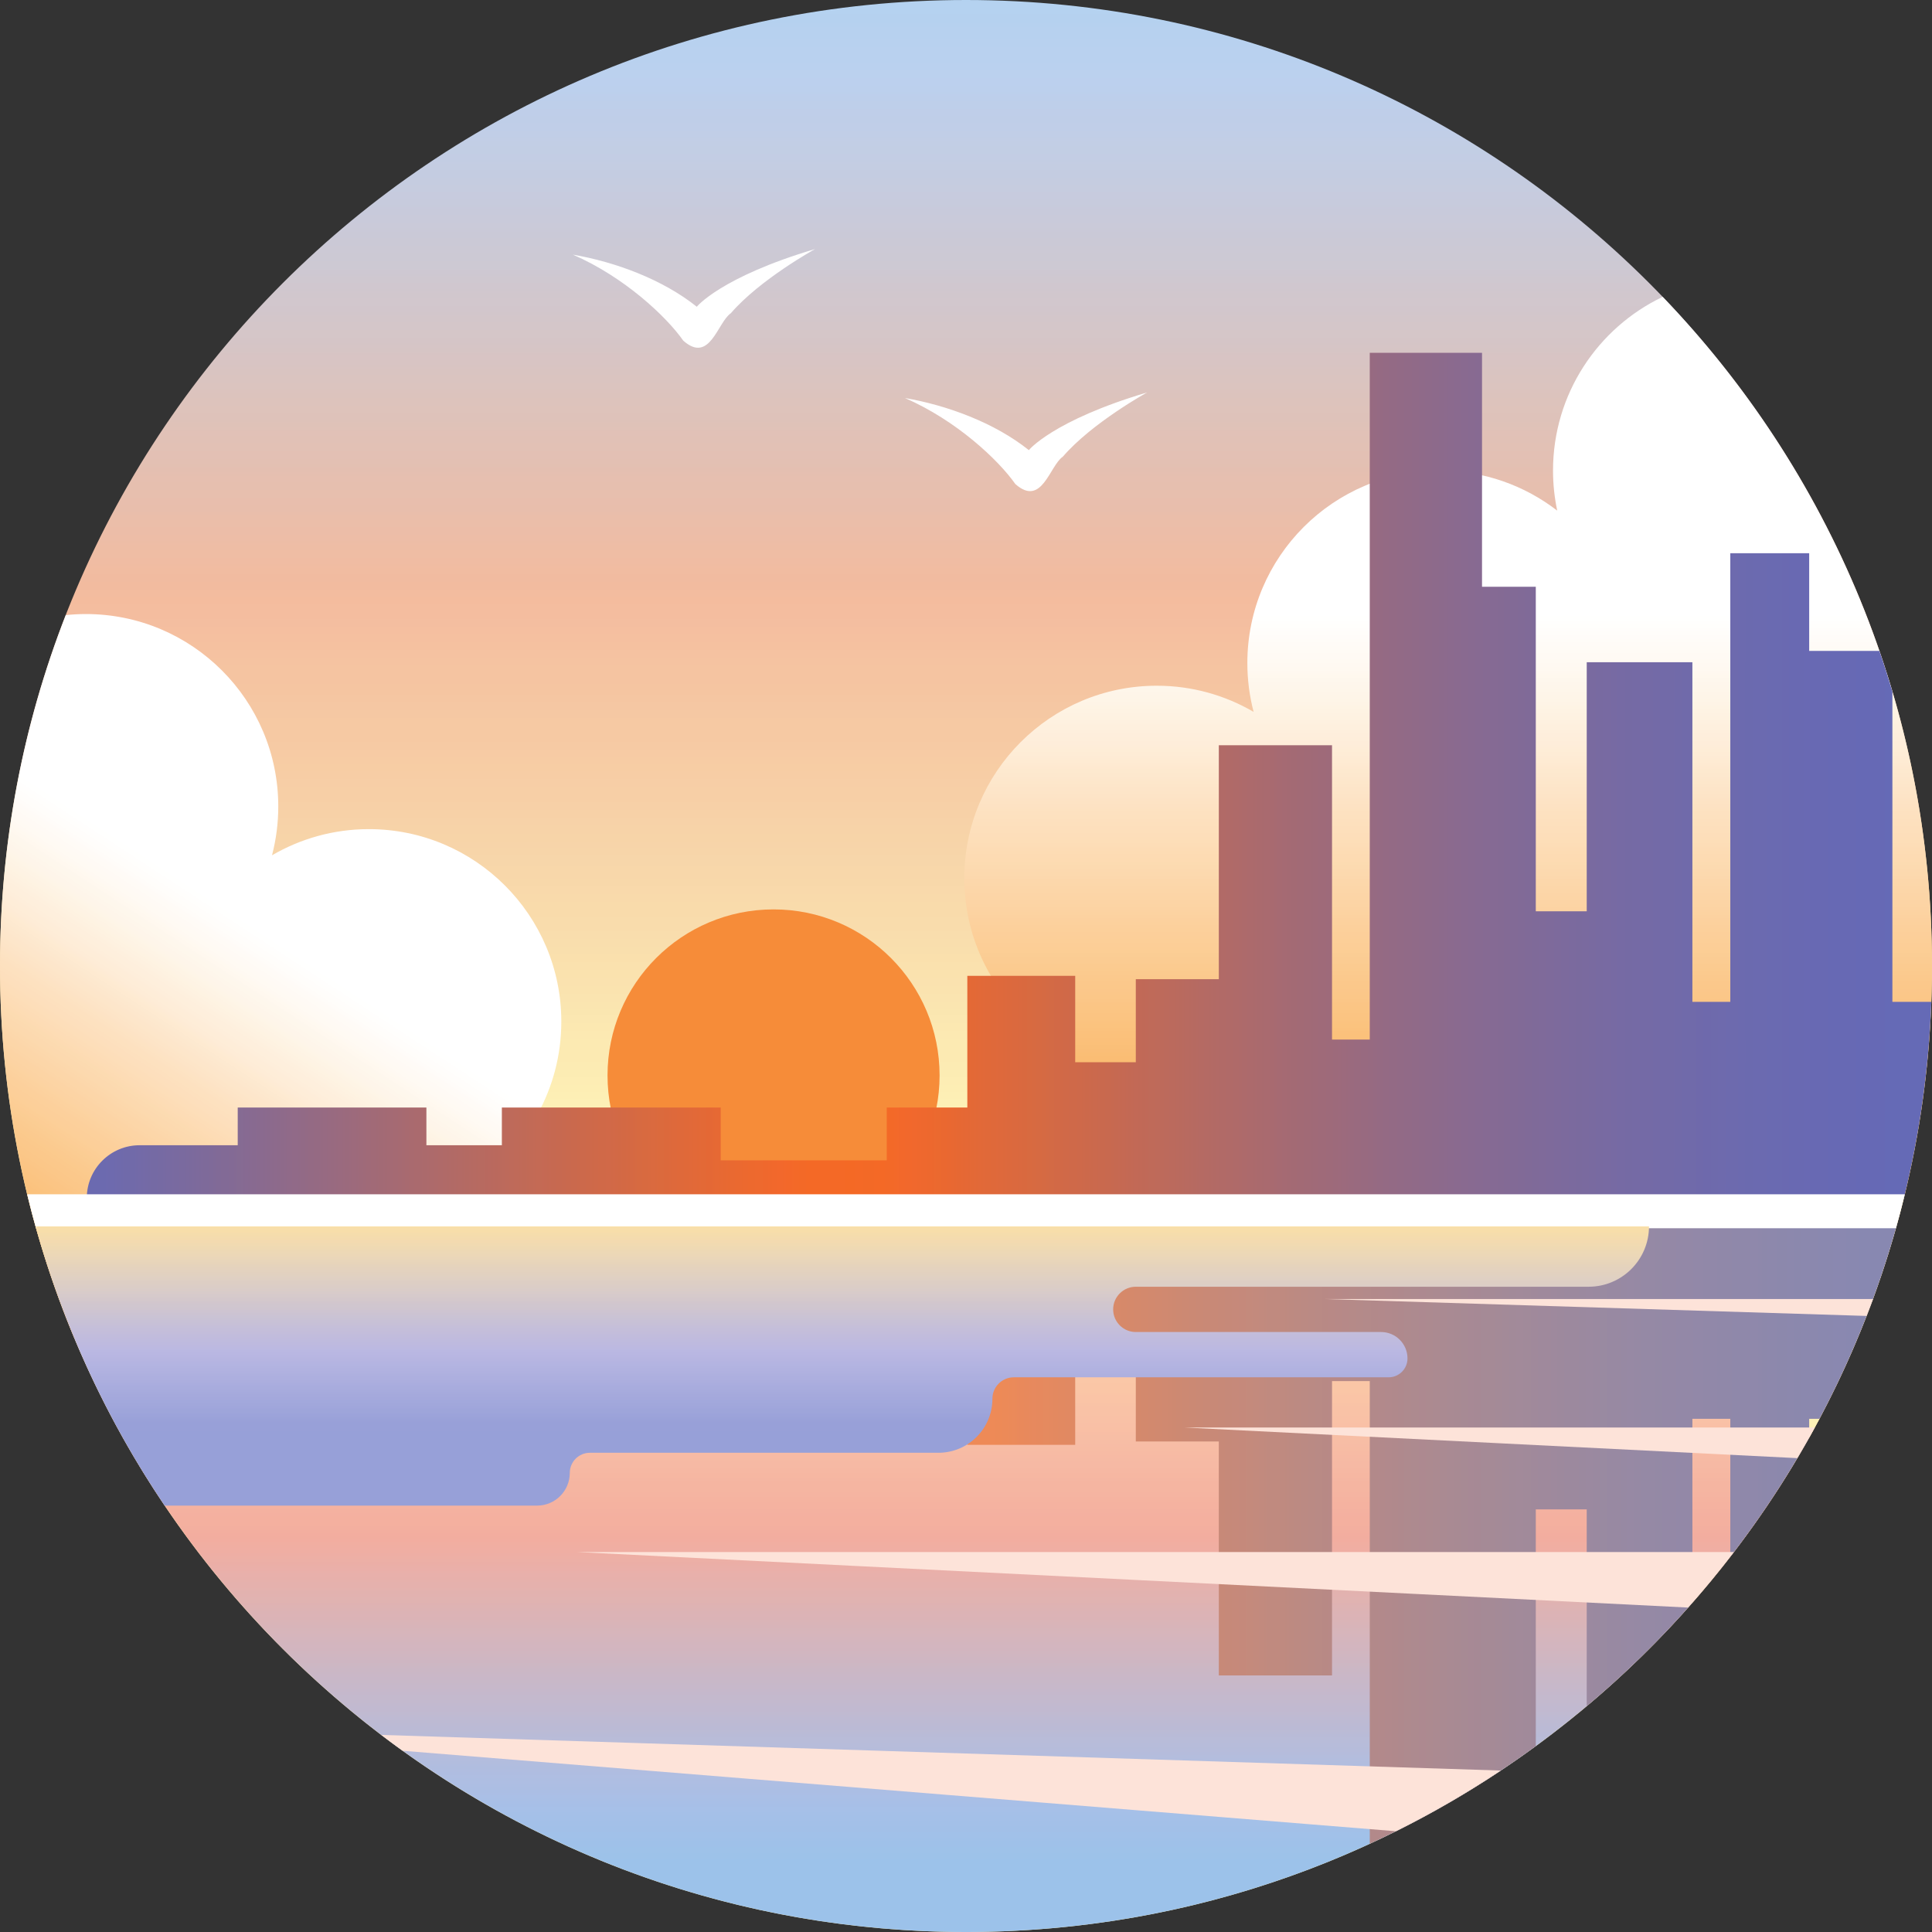 <?xml version="1.0" encoding="UTF-8"?><svg xmlns="http://www.w3.org/2000/svg" xmlns:xlink="http://www.w3.org/1999/xlink" height="512.0" preserveAspectRatio="xMidYMid meet" version="1.0" viewBox="0.0 0.0 512.0 512.0" width="512.0" zoomAndPan="magnify"><rect x="0.0" y="0.0" width="512.0" height="512.0" fill="#333333" stroke="none"/><defs><clipPath id="a"><path d="M 512 256 C 512 397.387 397.387 512 256 512 C 114.613 512 0 397.387 0 256 C 0 114.613 114.613 0 256 0 C 397.387 0 512 114.613 512 256 Z M 512 256"/></clipPath><clipPath id="b"><path d="M 512 256 C 512 397.387 397.387 512 256 512 C 114.613 512 0 397.387 0 256 C 0 114.613 114.613 0 256 0 C 397.387 0 512 114.613 512 256"/></clipPath><clipPath id="d"><path d="M 7 316 L 505 316 L 505 512 L 7 512 Z M 7 316"/></clipPath><clipPath id="e"><path d="M 256 512 C 376.434 512 477.426 428.832 504.715 316.801 L 7.285 316.801 C 34.578 428.832 135.566 512 256 512 Z M 256 512"/></clipPath><clipPath id="f"><path d="M 256 512 C 376.434 512 477.426 428.832 504.715 316.801 L 7.285 316.801 C 34.578 428.832 135.566 512 256 512"/></clipPath><clipPath id="h"><path d="M 479 376 L 483 376 L 483 381 L 479 381 Z M 479 376"/></clipPath><clipPath id="i"><path d="M 479.453 380.977 C 480.375 379.328 481.281 377.672 482.172 376 L 479.453 376 Z M 479.453 380.977"/></clipPath><clipPath id="j"><path d="M 479.453 380.977 C 480.375 379.328 481.281 377.672 482.172 376 L 479.453 376 L 479.453 380.977"/></clipPath><clipPath id="k"><path d="M 23 324 L 503 324 L 503 489 L 23 489 Z M 23 324"/></clipPath><clipPath id="l"><path d="M 23 324 C 23 331.73 29.27 338 37 338 L 63 338 L 63 348 L 113 348 L 113 338 L 133 338 L 133 348 L 191 348 L 191 334 L 235 334 L 235 348 L 256.352 348 L 256.352 382.895 L 284.941 382.895 L 284.941 360 L 301 360 L 301 382 L 323 382 L 323 444 L 353 444 L 353 366 L 363 366 L 363 488.617 C 378.574 481.441 393.301 472.746 407 462.723 L 407 400 L 420.5 400 L 420.5 452.137 C 430.516 443.73 439.879 434.57 448.5 424.742 L 448.5 376 L 458.547 376 L 458.547 412.555 C 466.262 402.586 473.254 392.035 479.453 380.977 L 479.453 376 L 482.172 376 C 490.867 359.641 497.844 342.23 502.852 324 C 371.613 324 112.312 324 23 324 Z M 23 324"/></clipPath><clipPath id="m"><path d="M 23 324 C 23 331.73 29.27 338 37 338 L 63 338 L 63 348 L 113 348 L 113 338 L 133 338 L 133 348 L 191 348 L 191 334 L 235 334 L 235 348 L 256.352 348 L 256.352 382.895 L 284.941 382.895 L 284.941 360 L 301 360 L 301 382 L 323 382 L 323 444 L 353 444 L 353 366 L 363 366 L 363 488.617 C 378.574 481.441 393.301 472.746 407 462.723 L 407 400 L 420.5 400 L 420.5 452.137 C 430.516 443.73 439.879 434.57 448.5 424.742 L 448.5 376 L 458.547 376 L 458.547 412.555 C 466.262 402.586 473.254 392.035 479.453 380.977 L 479.453 376 L 482.172 376 C 490.867 359.641 497.844 342.23 502.852 324 C 371.613 324 112.312 324 23 324"/></clipPath><clipPath id="o"><path d="M 255 78 L 512 78 L 512 317 L 255 317 Z M 255 78"/></clipPath><clipPath id="p"><path d="M 440.621 78.672 C 423.441 86.875 411.566 104.41 411.566 124.719 C 411.566 128.355 411.957 131.898 412.68 135.32 C 404.066 128.68 393.281 124.719 381.566 124.719 C 353.395 124.719 330.559 147.555 330.559 175.723 C 330.559 180.191 331.141 184.523 332.219 188.656 C 324.68 184.258 315.918 181.723 306.559 181.723 C 278.387 181.723 255.551 204.559 255.551 232.73 C 255.551 250.641 264.793 266.387 278.762 275.484 L 278.762 304.738 L 359.77 304.738 L 359.77 316.738 L 504.73 316.738 C 509.469 297.266 512 276.93 512 256 C 512 187.16 484.824 124.676 440.621 78.672 Z M 440.621 78.672"/></clipPath><clipPath id="q"><path d="M 440.621 78.672 C 423.441 86.875 411.566 104.41 411.566 124.719 C 411.566 128.355 411.957 131.898 412.68 135.32 C 404.066 128.68 393.281 124.719 381.566 124.719 C 353.395 124.719 330.559 147.555 330.559 175.723 C 330.559 180.191 331.141 184.523 332.219 188.656 C 324.68 184.258 315.918 181.723 306.559 181.723 C 278.387 181.723 255.551 204.559 255.551 232.73 C 255.551 250.641 264.793 266.387 278.762 275.484 L 278.762 304.738 L 359.77 304.738 L 359.77 316.738 L 504.73 316.738 C 509.469 297.266 512 276.93 512 256 C 512 187.16 484.824 124.676 440.621 78.672"/></clipPath><clipPath id="s"><path d="M 0 162 L 149 162 L 149 355 L 0 355 Z M 0 162"/></clipPath><clipPath id="t"><path d="M 44.535 342.746 L 125.543 342.746 L 125.543 313.492 C 139.512 304.395 148.754 288.648 148.754 270.734 C 148.754 242.566 125.918 219.73 97.746 219.73 C 88.387 219.73 79.625 222.266 72.086 226.664 C 73.164 222.531 73.746 218.199 73.746 213.73 C 73.746 185.562 50.91 162.727 22.742 162.727 C 20.945 162.727 19.172 162.828 17.422 163.012 C 6.18 191.836 0 223.195 0 256 C 0 291.004 7.035 324.359 19.75 354.746 L 44.535 354.746 Z M 44.535 342.746"/></clipPath><clipPath id="u"><path d="M 44.535 342.746 L 125.543 342.746 L 125.543 313.492 C 139.512 304.395 148.754 288.648 148.754 270.734 C 148.754 242.566 125.918 219.73 97.746 219.73 C 88.387 219.73 79.625 222.266 72.086 226.664 C 73.164 222.531 73.746 218.199 73.746 213.73 C 73.746 185.562 50.91 162.727 22.742 162.727 C 20.945 162.727 19.172 162.828 17.422 163.012 C 6.18 191.836 0 223.195 0 256 C 0 291.004 7.035 324.359 19.75 354.746 L 44.535 354.746 L 44.535 342.746"/></clipPath><clipPath id="w"><path d="M 23 93 L 512 93 L 512 318 L 23 318 Z M 23 93"/></clipPath><clipPath id="x"><path d="M 501.504 265.5 L 501.504 183.277 C 500.43 179.652 499.285 176.059 498.059 172.5 L 479.453 172.5 L 479.453 146.609 L 458.547 146.609 L 458.547 265.5 L 448.5 265.5 L 448.5 175.5 L 420.5 175.5 L 420.5 241.5 L 407 241.5 L 407 155.5 L 392.75 155.5 L 392.75 93.5 L 363 93.5 L 363 275.5 L 353 275.5 L 353 197.5 L 323 197.5 L 323 259.5 L 301 259.5 L 301 281.5 L 284.941 281.5 L 284.941 258.605 L 256.352 258.605 L 256.352 293.5 L 235 293.5 L 235 307.5 L 191 307.5 L 191 293.5 L 133 293.5 L 133 303.5 L 113 303.5 L 113 293.5 L 63 293.5 L 63 303.5 L 37 303.5 C 29.27 303.5 23 309.77 23 317.5 C 112.699 317.5 373.852 317.5 504.547 317.5 C 508.676 300.754 511.156 283.359 511.809 265.5 Z M 501.504 265.5"/></clipPath><clipPath id="y"><path d="M 501.504 265.5 L 501.504 183.277 C 500.43 179.652 499.285 176.059 498.059 172.5 L 479.453 172.5 L 479.453 146.609 L 458.547 146.609 L 458.547 265.5 L 448.5 265.5 L 448.5 175.5 L 420.5 175.5 L 420.5 241.5 L 407 241.5 L 407 155.5 L 392.75 155.5 L 392.75 93.5 L 363 93.5 L 363 275.5 L 353 275.5 L 353 197.5 L 323 197.5 L 323 259.5 L 301 259.5 L 301 281.5 L 284.941 281.5 L 284.941 258.605 L 256.352 258.605 L 256.352 293.5 L 235 293.5 L 235 307.5 L 191 307.5 L 191 293.5 L 133 293.5 L 133 303.5 L 113 303.5 L 113 293.5 L 63 293.5 L 63 303.5 L 37 303.5 C 29.27 303.5 23 309.77 23 317.5 C 112.699 317.5 373.852 317.5 504.547 317.5 C 508.676 300.754 511.156 283.359 511.809 265.5 L 501.504 265.5"/></clipPath><clipPath id="A"><path d="M 9 325 L 437 325 L 437 399 L 9 399 Z M 9 325"/></clipPath><clipPath id="B"><path d="M 151 390.332 C 151 387.387 153.387 385 156.332 385 L 248.684 385 C 256.59 385 263 378.59 263 370.684 C 263 367.543 265.543 365 268.684 365 L 368 365 C 370.762 365 373 362.762 373 360 C 373 356.133 369.867 353 366 353 L 301 353 C 297.688 353 295 350.312 295 347 C 295 343.688 297.688 341 301 341 L 421 341 C 429.836 341 437 333.836 437 325 L 9.418 325 C 16.867 351.676 28.52 376.602 43.633 399 L 142.332 399 C 147.121 399 151 395.121 151 390.332 Z M 151 390.332"/></clipPath><clipPath id="C"><path d="M 151 390.332 C 151 387.387 153.387 385 156.332 385 L 248.684 385 C 256.59 385 263 378.59 263 370.684 C 263 367.543 265.543 365 268.684 365 L 368 365 C 370.762 365 373 362.762 373 360 C 373 356.133 369.867 353 366 353 L 301 353 C 297.688 353 295 350.312 295 347 C 295 343.688 297.688 341 301 341 L 421 341 C 429.836 341 437 333.836 437 325 L 9.418 325 C 16.867 351.676 28.52 376.602 43.633 399 L 142.332 399 C 147.121 399 151 395.121 151 390.332"/></clipPath><linearGradient gradientTransform="matrix(0 402.589 -402.589 0 256 -7.235)" gradientUnits="userSpaceOnUse" id="c" x1=".018" x2="1.29" xlink:actuate="onLoad" xlink:show="other" xlink:type="simple" xmlns:xlink="http://www.w3.org/1999/xlink" y1="0" y2="0"><stop offset="0" stop-color="#b4d2f0"/><stop offset=".004" stop-color="#b4d2f0"/><stop offset=".008" stop-color="#b5d2f0"/><stop offset=".016" stop-color="#b5d1ef"/><stop offset=".02" stop-color="#b7d1ef"/><stop offset=".023" stop-color="#b7d1ef"/><stop offset=".027" stop-color="#b8d1ef"/><stop offset=".031" stop-color="#b9d1ef"/><stop offset=".035" stop-color="#b9d1ef"/><stop offset=".039" stop-color="#bad1ef"/><stop offset=".043" stop-color="#bbd1ee"/><stop offset=".047" stop-color="#bcd0ee"/><stop offset=".051" stop-color="#bcd0ed"/><stop offset=".055" stop-color="#bdcfeb"/><stop offset=".059" stop-color="#becfea"/><stop offset=".063" stop-color="#bfcee9"/><stop offset=".066" stop-color="#bfcee8"/><stop offset=".07" stop-color="#c0cee8"/><stop offset=".074" stop-color="#c1cee7"/><stop offset=".078" stop-color="#c2cee5"/><stop offset=".082" stop-color="#c2cee4"/><stop offset=".086" stop-color="#c3cde4"/><stop offset=".09" stop-color="#c4cde2"/><stop offset=".094" stop-color="#c4cce1"/><stop offset=".098" stop-color="#c5cce0"/><stop offset=".102" stop-color="#c6ccdf"/><stop offset=".105" stop-color="#c7cbde"/><stop offset=".109" stop-color="#c7cbdd"/><stop offset=".113" stop-color="#c8cadb"/><stop offset=".117" stop-color="#c9cada"/><stop offset=".121" stop-color="#cacad9"/><stop offset=".125" stop-color="#cac9d7"/><stop offset=".129" stop-color="#cbc9d6"/><stop offset=".133" stop-color="#ccc9d5"/><stop offset=".137" stop-color="#ccc9d4"/><stop offset=".141" stop-color="#cdc9d3"/><stop offset=".145" stop-color="#cec8d2"/><stop offset=".148" stop-color="#cfc8d0"/><stop offset=".152" stop-color="#d0c7cf"/><stop offset=".156" stop-color="#d1c7cd"/><stop offset=".16" stop-color="#d2c7cd"/><stop offset=".164" stop-color="#d2c6cc"/><stop offset=".168" stop-color="#d3c6ca"/><stop offset=".172" stop-color="#d4c6c9"/><stop offset=".176" stop-color="#d5c6c8"/><stop offset=".18" stop-color="#d5c5c7"/><stop offset=".184" stop-color="#d6c5c5"/><stop offset=".188" stop-color="#d8c4c4"/><stop offset=".191" stop-color="#d8c4c3"/><stop offset=".195" stop-color="#d9c4c1"/><stop offset=".199" stop-color="#dac4c0"/><stop offset=".203" stop-color="#dbc4bf"/><stop offset=".207" stop-color="#dcc3bd"/><stop offset=".211" stop-color="#ddc3bc"/><stop offset=".215" stop-color="#dec3bb"/><stop offset=".219" stop-color="#dec2ba"/><stop offset=".223" stop-color="#dfc2b8"/><stop offset=".227" stop-color="#e1c1b7"/><stop offset=".23" stop-color="#e1c1b6"/><stop offset=".234" stop-color="#e2c1b5"/><stop offset=".238" stop-color="#e3c0b4"/><stop offset=".242" stop-color="#e3c0b3"/><stop offset=".246" stop-color="#e4bfb1"/><stop offset=".25" stop-color="#e6bfb0"/><stop offset=".254" stop-color="#e6bfaf"/><stop offset=".258" stop-color="#e7bfae"/><stop offset=".262" stop-color="#e8bead"/><stop offset=".266" stop-color="#e8beac"/><stop offset=".27" stop-color="#eabeaa"/><stop offset=".273" stop-color="#ebbea9"/><stop offset=".277" stop-color="#ecbda8"/><stop offset=".281" stop-color="#edbda7"/><stop offset=".285" stop-color="#eebda5"/><stop offset=".289" stop-color="#efbda4"/><stop offset=".293" stop-color="#f0bca3"/><stop offset=".297" stop-color="#f1bca1"/><stop offset=".301" stop-color="#f1bba0"/><stop offset=".305" stop-color="#f2bb9f"/><stop offset=".309" stop-color="#f3bc9f"/><stop offset=".313" stop-color="#f4bc9e"/><stop offset=".316" stop-color="#f4bd9f"/><stop offset=".32" stop-color="#f4bd9f"/><stop offset=".324" stop-color="#f4bea0"/><stop offset=".328" stop-color="#f5bfa0"/><stop offset=".332" stop-color="#f5c0a0"/><stop offset=".336" stop-color="#f5c1a0"/><stop offset=".34" stop-color="#f5c2a1"/><stop offset=".344" stop-color="#f5c3a1"/><stop offset=".348" stop-color="#f5c4a1"/><stop offset=".352" stop-color="#f5c4a1"/><stop offset=".359" stop-color="#f5c5a1"/><stop offset=".363" stop-color="#f5c6a2"/><stop offset=".367" stop-color="#f5c7a3"/><stop offset=".371" stop-color="#f5c8a3"/><stop offset=".375" stop-color="#f6c9a3"/><stop offset=".383" stop-color="#f6c9a3"/><stop offset=".387" stop-color="#f6caa4"/><stop offset=".391" stop-color="#f7cba4"/><stop offset=".395" stop-color="#f7cca4"/><stop offset=".398" stop-color="#f7cda4"/><stop offset=".402" stop-color="#f7cda5"/><stop offset=".406" stop-color="#f7cea6"/><stop offset=".41" stop-color="#f7cfa6"/><stop offset=".414" stop-color="#f7cfa6"/><stop offset=".418" stop-color="#f7d0a7"/><stop offset=".422" stop-color="#f7d1a7"/><stop offset=".426" stop-color="#f7d2a8"/><stop offset=".43" stop-color="#f7d3a8"/><stop offset=".434" stop-color="#f7d4a8"/><stop offset=".438" stop-color="#f7d4a9"/><stop offset=".441" stop-color="#f7d5a9"/><stop offset=".445" stop-color="#f7d6aa"/><stop offset=".453" stop-color="#f8d7aa"/><stop offset=".457" stop-color="#f8d8aa"/><stop offset=".461" stop-color="#f9d9ab"/><stop offset=".465" stop-color="#f9daab"/><stop offset=".469" stop-color="#f9dbab"/><stop offset=".473" stop-color="#f9dbab"/><stop offset=".477" stop-color="#f9dcac"/><stop offset=".48" stop-color="#f9dcac"/><stop offset=".484" stop-color="#f9ddad"/><stop offset=".488" stop-color="#f9dead"/><stop offset=".492" stop-color="#f9dfad"/><stop offset=".496" stop-color="#fae0ad"/><stop offset=".5" stop-color="#fae1ae"/><stop offset=".504" stop-color="#fae2ae"/><stop offset=".508" stop-color="#fae2af"/><stop offset=".512" stop-color="#fae3af"/><stop offset=".516" stop-color="#fae4b0"/><stop offset=".52" stop-color="#fae5b0"/><stop offset=".523" stop-color="#fae6b0"/><stop offset=".527" stop-color="#fbe7b1"/><stop offset=".531" stop-color="#fce8b1"/><stop offset=".535" stop-color="#fce9b2"/><stop offset=".539" stop-color="#fceab2"/><stop offset=".547" stop-color="#fceab2"/><stop offset=".551" stop-color="#fcebb3"/><stop offset=".555" stop-color="#fcecb3"/><stop offset=".559" stop-color="#fdedb4"/><stop offset=".563" stop-color="#fdeeb4"/><stop offset=".566" stop-color="#fdefb5"/><stop offset=".57" stop-color="#fdf0b6"/><stop offset=".574" stop-color="#fef1b6"/><stop offset=".578" stop-color="#fef2b7"/><stop offset=".594" stop-color="#fef2b7"/><stop offset=".625" stop-color="#fef2b7"/><stop offset=".75" stop-color="#fef2b7"/><stop offset="1" stop-color="#fef2b7"/></linearGradient><linearGradient gradientTransform="matrix(0 174.287 -174.287 0 256 319)" gradientUnits="userSpaceOnUse" id="g" x1="-.013" x2="1.107" xlink:actuate="onLoad" xlink:show="other" xlink:type="simple" xmlns:xlink="http://www.w3.org/1999/xlink" y1="0" y2="0"><stop offset="0" stop-color="#fcd4ab"/><stop offset=".125" stop-color="#fcd4ab"/><stop offset=".133" stop-color="#fcd3ab"/><stop offset=".137" stop-color="#fcd3aa"/><stop offset=".141" stop-color="#fcd2aa"/><stop offset=".148" stop-color="#fcd2aa"/><stop offset=".152" stop-color="#fcd1aa"/><stop offset=".156" stop-color="#fcd0a9"/><stop offset=".164" stop-color="#fcd0a9"/><stop offset=".172" stop-color="#fcd0a9"/><stop offset=".18" stop-color="#fccfa9"/><stop offset=".188" stop-color="#fccea9"/><stop offset=".195" stop-color="#fbcda8"/><stop offset=".199" stop-color="#fbcca8"/><stop offset=".203" stop-color="#facca8"/><stop offset=".211" stop-color="#facba8"/><stop offset=".215" stop-color="#facba8"/><stop offset=".219" stop-color="#facaa8"/><stop offset=".227" stop-color="#facaa7"/><stop offset=".23" stop-color="#fac9a7"/><stop offset=".234" stop-color="#fac8a7"/><stop offset=".242" stop-color="#fac8a7"/><stop offset=".246" stop-color="#fac7a7"/><stop offset=".25" stop-color="#fac7a7"/><stop offset=".258" stop-color="#fac6a6"/><stop offset=".266" stop-color="#fac6a6"/><stop offset=".27" stop-color="#fac5a6"/><stop offset=".273" stop-color="#fac4a6"/><stop offset=".281" stop-color="#fac4a6"/><stop offset=".285" stop-color="#f9c3a6"/><stop offset=".289" stop-color="#f9c2a6"/><stop offset=".297" stop-color="#f9c2a6"/><stop offset=".301" stop-color="#f9c1a6"/><stop offset=".305" stop-color="#f9c1a6"/><stop offset=".313" stop-color="#f9c0a6"/><stop offset=".316" stop-color="#f9c0a5"/><stop offset=".32" stop-color="#f9bfa5"/><stop offset=".324" stop-color="#f8bea5"/><stop offset=".328" stop-color="#f7bea5"/><stop offset=".336" stop-color="#f7bda5"/><stop offset=".34" stop-color="#f7bca5"/><stop offset=".344" stop-color="#f7bca4"/><stop offset=".352" stop-color="#f7bba4"/><stop offset=".355" stop-color="#f7baa4"/><stop offset=".359" stop-color="#f6baa4"/><stop offset=".363" stop-color="#f6b9a4"/><stop offset=".367" stop-color="#f6b9a4"/><stop offset=".375" stop-color="#f6b8a3"/><stop offset=".379" stop-color="#f6b7a2"/><stop offset=".383" stop-color="#f6b7a2"/><stop offset=".387" stop-color="#f5b6a2"/><stop offset=".391" stop-color="#f5b5a1"/><stop offset=".398" stop-color="#f5b5a1"/><stop offset=".406" stop-color="#f5b4a1"/><stop offset=".414" stop-color="#f5b3a0"/><stop offset=".418" stop-color="#f5b2a0"/><stop offset=".422" stop-color="#f5b2a0"/><stop offset=".43" stop-color="#f4b1a0"/><stop offset=".434" stop-color="#f4b0a0"/><stop offset=".438" stop-color="#f4b09f"/><stop offset=".445" stop-color="#f4b09f"/><stop offset=".453" stop-color="#f3af9f"/><stop offset=".457" stop-color="#f3ae9f"/><stop offset=".461" stop-color="#f3ad9f"/><stop offset=".465" stop-color="#f2ad9f"/><stop offset=".469" stop-color="#f2ada0"/><stop offset=".473" stop-color="#f1aea1"/><stop offset=".477" stop-color="#f0aea2"/><stop offset=".48" stop-color="#f0aea3"/><stop offset=".484" stop-color="#efaea3"/><stop offset=".488" stop-color="#eeaea4"/><stop offset=".492" stop-color="#edafa5"/><stop offset=".496" stop-color="#ecafa6"/><stop offset=".5" stop-color="#ebaea6"/><stop offset=".504" stop-color="#eaafa8"/><stop offset=".508" stop-color="#eaafa9"/><stop offset=".512" stop-color="#e9b0aa"/><stop offset=".516" stop-color="#e8b0ab"/><stop offset=".52" stop-color="#e7b0ab"/><stop offset=".523" stop-color="#e6b1ac"/><stop offset=".527" stop-color="#e5b1ad"/><stop offset=".531" stop-color="#e5b1ad"/><stop offset=".535" stop-color="#e4b2ae"/><stop offset=".539" stop-color="#e2b2af"/><stop offset=".543" stop-color="#e2b2b0"/><stop offset=".547" stop-color="#e1b3b1"/><stop offset=".551" stop-color="#e0b3b1"/><stop offset=".555" stop-color="#dfb2b2"/><stop offset=".559" stop-color="#deb3b3"/><stop offset=".563" stop-color="#ddb3b4"/><stop offset=".566" stop-color="#dcb3b5"/><stop offset=".57" stop-color="#dcb3b6"/><stop offset=".574" stop-color="#dbb3b6"/><stop offset=".578" stop-color="#dab4b7"/><stop offset=".582" stop-color="#d9b4b8"/><stop offset=".586" stop-color="#d8b4b9"/><stop offset=".59" stop-color="#d7b5ba"/><stop offset=".594" stop-color="#d7b5bb"/><stop offset=".598" stop-color="#d6b5bc"/><stop offset=".602" stop-color="#d5b5bd"/><stop offset=".605" stop-color="#d4b5bd"/><stop offset=".609" stop-color="#d3b5be"/><stop offset=".613" stop-color="#d3b5bf"/><stop offset=".617" stop-color="#d2b5bf"/><stop offset=".621" stop-color="#d1b6c0"/><stop offset=".625" stop-color="#d0b6c1"/><stop offset=".629" stop-color="#cfb6c2"/><stop offset=".633" stop-color="#ceb6c2"/><stop offset=".637" stop-color="#cdb7c3"/><stop offset=".641" stop-color="#ccb7c4"/><stop offset=".645" stop-color="#cbb7c5"/><stop offset=".648" stop-color="#cab7c6"/><stop offset=".652" stop-color="#cab7c7"/><stop offset=".656" stop-color="#c9b7c8"/><stop offset=".66" stop-color="#c8b8c8"/><stop offset=".664" stop-color="#c7b8c9"/><stop offset=".668" stop-color="#c7b8ca"/><stop offset=".672" stop-color="#c6b8cb"/><stop offset=".676" stop-color="#c5b8cc"/><stop offset=".68" stop-color="#c4b9cd"/><stop offset=".684" stop-color="#c4b9cd"/><stop offset=".688" stop-color="#c3b9ce"/><stop offset=".691" stop-color="#c2b9cf"/><stop offset=".695" stop-color="#c1b9d0"/><stop offset=".699" stop-color="#c1b9d0"/><stop offset=".703" stop-color="#c0bad1"/><stop offset=".707" stop-color="#bfbad2"/><stop offset=".711" stop-color="#bebad3"/><stop offset=".715" stop-color="#bdbad3"/><stop offset=".719" stop-color="#bcbad4"/><stop offset=".723" stop-color="#bbbad5"/><stop offset=".727" stop-color="#bbbbd5"/><stop offset=".73" stop-color="#babbd6"/><stop offset=".734" stop-color="#b9bbd7"/><stop offset=".738" stop-color="#b9bcd8"/><stop offset=".742" stop-color="#b8bcd9"/><stop offset=".746" stop-color="#b7bcda"/><stop offset=".75" stop-color="#b6bcda"/><stop offset=".754" stop-color="#b6bcdb"/><stop offset=".758" stop-color="#b5bcdc"/><stop offset=".762" stop-color="#b4bddd"/><stop offset=".766" stop-color="#b3bdde"/><stop offset=".77" stop-color="#b2bdde"/><stop offset=".773" stop-color="#b1bddf"/><stop offset=".777" stop-color="#b0bddf"/><stop offset=".781" stop-color="#b0bde0"/><stop offset=".785" stop-color="#afbde1"/><stop offset=".789" stop-color="#afbee2"/><stop offset=".793" stop-color="#aebee2"/><stop offset=".797" stop-color="#aebee3"/><stop offset=".801" stop-color="#adbee3"/><stop offset=".805" stop-color="#acbee3"/><stop offset=".809" stop-color="#abbee4"/><stop offset=".813" stop-color="#abbee5"/><stop offset=".816" stop-color="#aabfe6"/><stop offset=".82" stop-color="#a9bfe6"/><stop offset=".824" stop-color="#a8bfe7"/><stop offset=".828" stop-color="#a7bfe7"/><stop offset=".832" stop-color="#a7c0e8"/><stop offset=".836" stop-color="#a6c0e8"/><stop offset=".84" stop-color="#a5c0e8"/><stop offset=".844" stop-color="#a4c0e8"/><stop offset=".848" stop-color="#a4c0e8"/><stop offset=".852" stop-color="#a3c0e8"/><stop offset=".855" stop-color="#a3c0e8"/><stop offset=".859" stop-color="#a2c0e8"/><stop offset=".863" stop-color="#a2c0e8"/><stop offset=".867" stop-color="#a1c1e9"/><stop offset=".871" stop-color="#a1c1e9"/><stop offset=".875" stop-color="#a0c1e9"/><stop offset=".879" stop-color="#9fc1e9"/><stop offset=".883" stop-color="#9fc1e9"/><stop offset=".887" stop-color="#9ec2e9"/><stop offset=".891" stop-color="#9ec2e9"/><stop offset=".895" stop-color="#9dc2e9"/><stop offset=".898" stop-color="#9dc2e9"/><stop offset=".906" stop-color="#9cc2ea"/><stop offset=".938" stop-color="#9cc2ea"/><stop offset="1" stop-color="#9cc2ea"/></linearGradient><linearGradient gradientTransform="translate(23 406.309) scale(505.994)" gradientUnits="userSpaceOnUse" id="n" x1="0" x2=".948" xlink:actuate="onLoad" xlink:show="other" xlink:type="simple" xmlns:xlink="http://www.w3.org/1999/xlink" y1="0" y2="0"><stop offset="0" stop-color="#8687b3"/><stop offset=".004" stop-color="#8788b2"/><stop offset=".008" stop-color="#8888b2"/><stop offset=".012" stop-color="#8988b1"/><stop offset=".016" stop-color="#8a88af"/><stop offset=".02" stop-color="#8b88ae"/><stop offset=".023" stop-color="#8b88ad"/><stop offset=".027" stop-color="#8d88ac"/><stop offset=".031" stop-color="#8e88ab"/><stop offset=".035" stop-color="#8f88ab"/><stop offset=".039" stop-color="#9088aa"/><stop offset=".043" stop-color="#9188a9"/><stop offset=".047" stop-color="#9288a8"/><stop offset=".051" stop-color="#9388a7"/><stop offset=".055" stop-color="#9488a6"/><stop offset=".059" stop-color="#9489a5"/><stop offset=".063" stop-color="#9589a5"/><stop offset=".066" stop-color="#9689a4"/><stop offset=".07" stop-color="#9789a3"/><stop offset=".074" stop-color="#9889a2"/><stop offset=".078" stop-color="#998aa1"/><stop offset=".082" stop-color="#9b89a0"/><stop offset=".086" stop-color="#9c899f"/><stop offset=".09" stop-color="#9d899e"/><stop offset=".094" stop-color="#9e899d"/><stop offset=".098" stop-color="#9f899c"/><stop offset=".102" stop-color="#a08a9b"/><stop offset=".105" stop-color="#a18a9a"/><stop offset=".109" stop-color="#a38a99"/><stop offset=".113" stop-color="#a48a98"/><stop offset=".117" stop-color="#a48996"/><stop offset=".121" stop-color="#a58996"/><stop offset=".125" stop-color="#a68995"/><stop offset=".129" stop-color="#a78a94"/><stop offset=".133" stop-color="#a88a93"/><stop offset=".137" stop-color="#aa8992"/><stop offset=".141" stop-color="#ab8991"/><stop offset=".145" stop-color="#ac8990"/><stop offset=".148" stop-color="#ad8a8f"/><stop offset=".152" stop-color="#ae8a8e"/><stop offset=".156" stop-color="#af8a8d"/><stop offset=".16" stop-color="#b0898c"/><stop offset=".164" stop-color="#b1898c"/><stop offset=".168" stop-color="#b2898b"/><stop offset=".172" stop-color="#b38a8a"/><stop offset=".176" stop-color="#b48a89"/><stop offset=".18" stop-color="#b68988"/><stop offset=".184" stop-color="#b78987"/><stop offset=".188" stop-color="#b88986"/><stop offset=".191" stop-color="#b98a85"/><stop offset=".195" stop-color="#ba8a84"/><stop offset=".199" stop-color="#bb8983"/><stop offset=".203" stop-color="#bc8982"/><stop offset=".207" stop-color="#bd8981"/><stop offset=".211" stop-color="#be8980"/><stop offset=".215" stop-color="#bf8a80"/><stop offset=".219" stop-color="#c08a7f"/><stop offset=".223" stop-color="#c28a7e"/><stop offset=".227" stop-color="#c3897c"/><stop offset=".23" stop-color="#c4897b"/><stop offset=".234" stop-color="#c5897a"/><stop offset=".238" stop-color="#c68979"/><stop offset=".242" stop-color="#c78978"/><stop offset=".246" stop-color="#c88a77"/><stop offset=".25" stop-color="#c98a77"/><stop offset=".254" stop-color="#ca8a75"/><stop offset=".258" stop-color="#cb8974"/><stop offset=".262" stop-color="#cc8973"/><stop offset=".266" stop-color="#cd8972"/><stop offset=".27" stop-color="#ce8971"/><stop offset=".273" stop-color="#d08970"/><stop offset=".277" stop-color="#d1896f"/><stop offset=".281" stop-color="#d2896e"/><stop offset=".285" stop-color="#d3896d"/><stop offset=".289" stop-color="#d4896c"/><stop offset=".293" stop-color="#d5896b"/><stop offset=".297" stop-color="#d6896a"/><stop offset=".301" stop-color="#d78969"/><stop offset=".305" stop-color="#d98968"/><stop offset=".309" stop-color="#da8a67"/><stop offset=".313" stop-color="#db8a66"/><stop offset=".316" stop-color="#dc8a65"/><stop offset=".32" stop-color="#de8a65"/><stop offset=".324" stop-color="#df8a64"/><stop offset=".328" stop-color="#e08a63"/><stop offset=".332" stop-color="#e28a62"/><stop offset=".336" stop-color="#e38a60"/><stop offset=".34" stop-color="#e48a60"/><stop offset=".344" stop-color="#e58a5f"/><stop offset=".348" stop-color="#e6895f"/><stop offset=".352" stop-color="#e7895e"/><stop offset=".355" stop-color="#e8895d"/><stop offset=".359" stop-color="#e9895b"/><stop offset=".363" stop-color="#ea895a"/><stop offset=".367" stop-color="#eb8a59"/><stop offset=".371" stop-color="#ed8a58"/><stop offset=".375" stop-color="#ee8a57"/><stop offset=".5" stop-color="#ee8a57"/><stop offset=".504" stop-color="#ed8a57"/><stop offset=".508" stop-color="#ec8a58"/><stop offset=".512" stop-color="#eb8a5a"/><stop offset=".516" stop-color="#e9895b"/><stop offset=".52" stop-color="#e8895c"/><stop offset=".523" stop-color="#e7895e"/><stop offset=".527" stop-color="#e6895e"/><stop offset=".531" stop-color="#e58a5f"/><stop offset=".535" stop-color="#e38960"/><stop offset=".539" stop-color="#e28961"/><stop offset=".543" stop-color="#e18962"/><stop offset=".547" stop-color="#df8963"/><stop offset=".551" stop-color="#de8a64"/><stop offset=".555" stop-color="#dd8a65"/><stop offset=".559" stop-color="#dc8a66"/><stop offset=".563" stop-color="#da8a67"/><stop offset=".566" stop-color="#d98a68"/><stop offset=".57" stop-color="#d88a69"/><stop offset=".574" stop-color="#d6896a"/><stop offset=".578" stop-color="#d5896b"/><stop offset=".582" stop-color="#d4896c"/><stop offset=".586" stop-color="#d3896d"/><stop offset=".59" stop-color="#d2896e"/><stop offset=".594" stop-color="#d1896f"/><stop offset=".598" stop-color="#d08970"/><stop offset=".602" stop-color="#ce8971"/><stop offset=".605" stop-color="#cd8972"/><stop offset=".609" stop-color="#cc8973"/><stop offset=".613" stop-color="#cb8974"/><stop offset=".617" stop-color="#ca8975"/><stop offset=".621" stop-color="#c98976"/><stop offset=".625" stop-color="#c88977"/><stop offset=".629" stop-color="#c78978"/><stop offset=".633" stop-color="#c68979"/><stop offset=".637" stop-color="#c6897a"/><stop offset=".641" stop-color="#c5897b"/><stop offset=".645" stop-color="#c48a7c"/><stop offset=".648" stop-color="#c38a7d"/><stop offset=".652" stop-color="#c28a7e"/><stop offset=".656" stop-color="#c08a7f"/><stop offset=".66" stop-color="#c08a7f"/><stop offset=".664" stop-color="#bf8a80"/><stop offset=".668" stop-color="#bd8a81"/><stop offset=".672" stop-color="#bc8a82"/><stop offset=".676" stop-color="#bb8a83"/><stop offset=".68" stop-color="#ba8a84"/><stop offset=".684" stop-color="#b98a85"/><stop offset=".688" stop-color="#b88985"/><stop offset=".691" stop-color="#b88986"/><stop offset=".695" stop-color="#b78987"/><stop offset=".699" stop-color="#b68988"/><stop offset=".703" stop-color="#b58a88"/><stop offset=".707" stop-color="#b48a89"/><stop offset=".711" stop-color="#b38a8a"/><stop offset=".715" stop-color="#b2898a"/><stop offset=".719" stop-color="#b2898b"/><stop offset=".723" stop-color="#b1898c"/><stop offset=".727" stop-color="#b0898c"/><stop offset=".73" stop-color="#af898d"/><stop offset=".734" stop-color="#ae8a8e"/><stop offset=".738" stop-color="#ad8a8f"/><stop offset=".742" stop-color="#ad8990"/><stop offset=".746" stop-color="#ac8a90"/><stop offset=".75" stop-color="#ab8a91"/><stop offset=".754" stop-color="#aa8a92"/><stop offset=".758" stop-color="#a98a93"/><stop offset=".762" stop-color="#a88a93"/><stop offset=".766" stop-color="#a78a94"/><stop offset=".77" stop-color="#a78995"/><stop offset=".773" stop-color="#a68995"/><stop offset=".777" stop-color="#a58a96"/><stop offset=".781" stop-color="#a58a96"/><stop offset=".785" stop-color="#a48a97"/><stop offset=".789" stop-color="#a38a98"/><stop offset=".793" stop-color="#a28a99"/><stop offset=".797" stop-color="#a28a9a"/><stop offset=".801" stop-color="#a18a9a"/><stop offset=".805" stop-color="#a0899b"/><stop offset=".809" stop-color="#9f899c"/><stop offset=".813" stop-color="#9f899c"/><stop offset=".816" stop-color="#9e899d"/><stop offset=".82" stop-color="#9d899d"/><stop offset=".824" stop-color="#9c899e"/><stop offset=".828" stop-color="#9c899e"/><stop offset=".832" stop-color="#9b899f"/><stop offset=".836" stop-color="#9b89a0"/><stop offset=".84" stop-color="#9a89a0"/><stop offset=".844" stop-color="#998aa1"/><stop offset=".848" stop-color="#9889a2"/><stop offset=".852" stop-color="#9889a2"/><stop offset=".855" stop-color="#9789a3"/><stop offset=".859" stop-color="#9789a4"/><stop offset=".863" stop-color="#9689a4"/><stop offset=".867" stop-color="#9589a5"/><stop offset=".871" stop-color="#9589a5"/><stop offset=".875" stop-color="#9489a5"/><stop offset=".879" stop-color="#9488a6"/><stop offset=".883" stop-color="#9488a6"/><stop offset=".887" stop-color="#9388a7"/><stop offset=".891" stop-color="#9388a7"/><stop offset=".898" stop-color="#9288a8"/><stop offset=".902" stop-color="#9188a8"/><stop offset=".906" stop-color="#9188a9"/><stop offset=".91" stop-color="#9088a9"/><stop offset=".914" stop-color="#9088a9"/><stop offset=".918" stop-color="#8f88aa"/><stop offset=".922" stop-color="#8f88aa"/><stop offset=".93" stop-color="#8f88ab"/><stop offset=".934" stop-color="#8d88ab"/><stop offset=".938" stop-color="#8d88ac"/><stop offset=".945" stop-color="#8c88ac"/><stop offset=".949" stop-color="#8c88ad"/><stop offset=".953" stop-color="#8b88ad"/><stop offset=".957" stop-color="#8b88ae"/><stop offset=".961" stop-color="#8b88ae"/><stop offset=".969" stop-color="#8a88af"/><stop offset=".977" stop-color="#8a88b0"/><stop offset=".984" stop-color="#8988b0"/><stop offset=".992" stop-color="#8888b1"/><stop offset="1" stop-color="#8888b1"/></linearGradient><linearGradient gradientTransform="rotate(90 143 240.776) scale(246.682)" gradientUnits="userSpaceOnUse" id="r" x1="-.077" x2=".888" xlink:actuate="onLoad" xlink:show="other" xlink:type="simple" xmlns:xlink="http://www.w3.org/1999/xlink" y1="0" y2="0"><stop offset="0" stop-color="#fff"/><stop offset=".25" stop-color="#fff"/><stop offset=".313" stop-color="#fff"/><stop offset=".344" stop-color="#fff"/><stop offset=".352" stop-color="#fff"/><stop offset=".359" stop-color="#fffffe"/><stop offset=".363" stop-color="#fffefd"/><stop offset=".367" stop-color="#fffefc"/><stop offset=".371" stop-color="#fffdfb"/><stop offset=".375" stop-color="#fffdfa"/><stop offset=".379" stop-color="#fffcf9"/><stop offset=".383" stop-color="#fffcf8"/><stop offset=".387" stop-color="#fffbf7"/><stop offset=".391" stop-color="#fffbf6"/><stop offset=".395" stop-color="#fffbf5"/><stop offset=".398" stop-color="#fffaf4"/><stop offset=".402" stop-color="#fffaf4"/><stop offset=".406" stop-color="#fffaf3"/><stop offset=".41" stop-color="#fff9f2"/><stop offset=".414" stop-color="#fff9f1"/><stop offset=".418" stop-color="#fff8f0"/><stop offset=".422" stop-color="#fff8ee"/><stop offset=".426" stop-color="#fef7ed"/><stop offset=".43" stop-color="#fef6ec"/><stop offset=".434" stop-color="#fef6eb"/><stop offset=".438" stop-color="#fef6ea"/><stop offset=".441" stop-color="#fef5e9"/><stop offset=".445" stop-color="#fef5e8"/><stop offset=".449" stop-color="#fef5e7"/><stop offset=".453" stop-color="#fef4e6"/><stop offset=".457" stop-color="#fef4e4"/><stop offset=".461" stop-color="#fef3e3"/><stop offset=".465" stop-color="#fef2e2"/><stop offset=".469" stop-color="#fef2e1"/><stop offset=".473" stop-color="#fef1e0"/><stop offset=".477" stop-color="#fef0de"/><stop offset=".48" stop-color="#fef0de"/><stop offset=".484" stop-color="#feefdd"/><stop offset=".488" stop-color="#feeedc"/><stop offset=".492" stop-color="#feeedb"/><stop offset=".496" stop-color="#feedda"/><stop offset=".5" stop-color="#feedd9"/><stop offset=".504" stop-color="#feedd7"/><stop offset=".508" stop-color="#feecd6"/><stop offset=".512" stop-color="#feebd5"/><stop offset=".516" stop-color="#feebd3"/><stop offset=".52" stop-color="#feead2"/><stop offset=".523" stop-color="#fee9d0"/><stop offset=".527" stop-color="#fde9cf"/><stop offset=".531" stop-color="#fde8ce"/><stop offset=".535" stop-color="#fde7cd"/><stop offset=".539" stop-color="#fde7cb"/><stop offset=".543" stop-color="#fde6ca"/><stop offset=".547" stop-color="#fde5c9"/><stop offset=".551" stop-color="#fde5c8"/><stop offset=".555" stop-color="#fde4c7"/><stop offset=".559" stop-color="#fde3c5"/><stop offset=".563" stop-color="#fde3c4"/><stop offset=".566" stop-color="#fde2c3"/><stop offset=".57" stop-color="#fde2c1"/><stop offset=".574" stop-color="#fde1c0"/><stop offset=".578" stop-color="#fde1bf"/><stop offset=".582" stop-color="#fde0be"/><stop offset=".586" stop-color="#fde0bd"/><stop offset=".59" stop-color="#fddfbc"/><stop offset=".594" stop-color="#fddfbb"/><stop offset=".598" stop-color="#fddeba"/><stop offset=".602" stop-color="#fddeb9"/><stop offset=".605" stop-color="#fddeb8"/><stop offset=".609" stop-color="#fdddb7"/><stop offset=".613" stop-color="#fddcb5"/><stop offset=".617" stop-color="#fddcb4"/><stop offset=".621" stop-color="#fddbb3"/><stop offset=".625" stop-color="#fddbb2"/><stop offset=".629" stop-color="#fcdbb1"/><stop offset=".633" stop-color="#fcdab0"/><stop offset=".637" stop-color="#fcd9af"/><stop offset=".641" stop-color="#fcd9ae"/><stop offset=".645" stop-color="#fcd8ad"/><stop offset=".648" stop-color="#fcd7ab"/><stop offset=".652" stop-color="#fcd7aa"/><stop offset=".656" stop-color="#fcd6a9"/><stop offset=".66" stop-color="#fcd6a8"/><stop offset=".664" stop-color="#fcd5a7"/><stop offset=".668" stop-color="#fcd5a6"/><stop offset=".672" stop-color="#fcd4a5"/><stop offset=".676" stop-color="#fcd4a4"/><stop offset=".68" stop-color="#fcd3a3"/><stop offset=".684" stop-color="#fcd3a1"/><stop offset=".688" stop-color="#fcd2a0"/><stop offset=".691" stop-color="#fcd19f"/><stop offset=".695" stop-color="#fcd19d"/><stop offset=".699" stop-color="#fcd09c"/><stop offset=".703" stop-color="#fcd09b"/><stop offset=".707" stop-color="#fccf9a"/><stop offset=".711" stop-color="#fccf99"/><stop offset=".715" stop-color="#fccf98"/><stop offset=".719" stop-color="#fcce97"/><stop offset=".723" stop-color="#fcce96"/><stop offset=".727" stop-color="#fcce95"/><stop offset=".73" stop-color="#fbcd94"/><stop offset=".734" stop-color="#fbcc93"/><stop offset=".738" stop-color="#fbcc92"/><stop offset=".742" stop-color="#fbcb90"/><stop offset=".746" stop-color="#fbcb8f"/><stop offset=".75" stop-color="#fbca8e"/><stop offset=".754" stop-color="#fbc98d"/><stop offset=".758" stop-color="#fbc98c"/><stop offset=".762" stop-color="#fbc88b"/><stop offset=".766" stop-color="#fbc88a"/><stop offset=".77" stop-color="#fbc78a"/><stop offset=".773" stop-color="#fbc789"/><stop offset=".777" stop-color="#fbc788"/><stop offset=".781" stop-color="#fbc687"/><stop offset=".785" stop-color="#fbc585"/><stop offset=".789" stop-color="#fbc584"/><stop offset=".793" stop-color="#fbc583"/><stop offset=".797" stop-color="#fbc482"/><stop offset=".801" stop-color="#fbc481"/><stop offset=".805" stop-color="#fbc37f"/><stop offset=".809" stop-color="#fbc37e"/><stop offset=".813" stop-color="#fbc27d"/><stop offset=".816" stop-color="#fbc17c"/><stop offset=".82" stop-color="#fbc17b"/><stop offset=".824" stop-color="#fbc07a"/><stop offset=".828" stop-color="#fbc079"/><stop offset=".832" stop-color="#fabf78"/><stop offset=".836" stop-color="#fabe77"/><stop offset=".84" stop-color="#fabe75"/><stop offset=".844" stop-color="#fabd74"/><stop offset=".848" stop-color="#fabd73"/><stop offset=".852" stop-color="#fabc72"/><stop offset=".855" stop-color="#fabc71"/><stop offset=".859" stop-color="#fabc71"/><stop offset=".863" stop-color="#fabb70"/><stop offset=".867" stop-color="#fabb6f"/><stop offset=".871" stop-color="#faba6e"/><stop offset=".875" stop-color="#fab96d"/><stop offset=".879" stop-color="#fab96c"/><stop offset=".883" stop-color="#fab86a"/><stop offset=".887" stop-color="#fab869"/><stop offset=".891" stop-color="#fab768"/><stop offset=".895" stop-color="#fab666"/><stop offset=".898" stop-color="#fab665"/><stop offset=".902" stop-color="#fab564"/><stop offset=".906" stop-color="#fab563"/><stop offset=".91" stop-color="#fab462"/><stop offset=".914" stop-color="#fab361"/><stop offset=".918" stop-color="#fab35f"/><stop offset=".922" stop-color="#f9b25e"/><stop offset=".926" stop-color="#f9b25d"/><stop offset=".93" stop-color="#f9b15c"/><stop offset=".934" stop-color="#f9b15b"/><stop offset=".938" stop-color="#f9b05a"/><stop offset=".941" stop-color="#f9b059"/><stop offset=".945" stop-color="#f9b059"/><stop offset=".949" stop-color="#f9af58"/><stop offset=".953" stop-color="#f9af57"/><stop offset=".957" stop-color="#f9ae56"/><stop offset=".961" stop-color="#f9ad55"/><stop offset=".965" stop-color="#f9ad54"/><stop offset=".969" stop-color="#f9ac53"/><stop offset=".973" stop-color="#f9ac52"/><stop offset=".977" stop-color="#f9ac51"/><stop offset=".98" stop-color="#f9ab50"/><stop offset=".984" stop-color="#f9ab4f"/><stop offset=".988" stop-color="#f9aa4e"/><stop offset=".992" stop-color="#f9aa4d"/><stop offset=".996" stop-color="#f9a94d"/><stop offset="1" stop-color="#f9a94c"/></linearGradient><linearGradient gradientTransform="scale(-203.888 203.888) rotate(57.011 -1.178 .04)" gradientUnits="userSpaceOnUse" id="v" x1="-.298" x2=".889" xlink:actuate="onLoad" xlink:show="other" xlink:type="simple" xmlns:xlink="http://www.w3.org/1999/xlink" y1="0" y2="0"><stop offset="0" stop-color="#fff"/><stop offset=".25" stop-color="#fff"/><stop offset=".375" stop-color="#fff"/><stop offset=".438" stop-color="#fff"/><stop offset=".469" stop-color="#fff"/><stop offset=".477" stop-color="#fffffe"/><stop offset=".48" stop-color="#fffefd"/><stop offset=".484" stop-color="#fffefc"/><stop offset=".488" stop-color="#fffdfb"/><stop offset=".492" stop-color="#fffdfa"/><stop offset=".496" stop-color="#fffcf9"/><stop offset=".5" stop-color="#fffbf7"/><stop offset=".504" stop-color="#fffbf6"/><stop offset=".508" stop-color="#fffaf5"/><stop offset=".512" stop-color="#fffaf4"/><stop offset=".516" stop-color="#fffaf3"/><stop offset=".52" stop-color="#fff9f2"/><stop offset=".523" stop-color="#fff9f0"/><stop offset=".527" stop-color="#fff8ef"/><stop offset=".531" stop-color="#fef7ed"/><stop offset=".535" stop-color="#fef7ec"/><stop offset=".539" stop-color="#fef6eb"/><stop offset=".543" stop-color="#fef5ea"/><stop offset=".547" stop-color="#fef5e9"/><stop offset=".551" stop-color="#fef5e7"/><stop offset=".555" stop-color="#fef4e5"/><stop offset=".559" stop-color="#fef3e4"/><stop offset=".563" stop-color="#fef3e2"/><stop offset=".566" stop-color="#fef2e1"/><stop offset=".57" stop-color="#fef1e0"/><stop offset=".574" stop-color="#fef0de"/><stop offset=".578" stop-color="#feefdd"/><stop offset=".582" stop-color="#feefdc"/><stop offset=".586" stop-color="#feeedb"/><stop offset=".59" stop-color="#feedd9"/><stop offset=".594" stop-color="#feedd8"/><stop offset=".598" stop-color="#feecd7"/><stop offset=".602" stop-color="#feebd5"/><stop offset=".605" stop-color="#feebd3"/><stop offset=".609" stop-color="#feead1"/><stop offset=".613" stop-color="#fde9d0"/><stop offset=".617" stop-color="#fde8ce"/><stop offset=".621" stop-color="#fde7cd"/><stop offset=".625" stop-color="#fde6cb"/><stop offset=".629" stop-color="#fde6ca"/><stop offset=".633" stop-color="#fde5c8"/><stop offset=".637" stop-color="#fde4c7"/><stop offset=".641" stop-color="#fde3c5"/><stop offset=".645" stop-color="#fde3c3"/><stop offset=".648" stop-color="#fde2c2"/><stop offset=".652" stop-color="#fde1c0"/><stop offset=".656" stop-color="#fde1bf"/><stop offset=".66" stop-color="#fde0be"/><stop offset=".664" stop-color="#fddfbd"/><stop offset=".668" stop-color="#fddfbc"/><stop offset=".672" stop-color="#fddeba"/><stop offset=".676" stop-color="#fddeb9"/><stop offset=".68" stop-color="#fdddb7"/><stop offset=".684" stop-color="#fddcb6"/><stop offset=".688" stop-color="#fddcb4"/><stop offset=".691" stop-color="#fddbb3"/><stop offset=".695" stop-color="#fcdbb1"/><stop offset=".699" stop-color="#fcdab0"/><stop offset=".703" stop-color="#fcd9af"/><stop offset=".707" stop-color="#fcd9ae"/><stop offset=".711" stop-color="#fcd8ac"/><stop offset=".715" stop-color="#fcd7ab"/><stop offset=".719" stop-color="#fcd6a9"/><stop offset=".723" stop-color="#fcd6a8"/><stop offset=".727" stop-color="#fcd5a7"/><stop offset=".73" stop-color="#fcd4a5"/><stop offset=".734" stop-color="#fcd4a4"/><stop offset=".738" stop-color="#fcd3a3"/><stop offset=".742" stop-color="#fcd3a1"/><stop offset=".746" stop-color="#fcd29f"/><stop offset=".75" stop-color="#fcd19e"/><stop offset=".754" stop-color="#fcd09c"/><stop offset=".758" stop-color="#fcd09b"/><stop offset=".762" stop-color="#fccf9a"/><stop offset=".766" stop-color="#fccf99"/><stop offset=".77" stop-color="#fccf98"/><stop offset=".773" stop-color="#fcce96"/><stop offset=".777" stop-color="#fccd95"/><stop offset=".781" stop-color="#fbcd93"/><stop offset=".785" stop-color="#fbcc92"/><stop offset=".789" stop-color="#fbcb90"/><stop offset=".793" stop-color="#fbca8f"/><stop offset=".797" stop-color="#fbca8d"/><stop offset=".801" stop-color="#fbc98c"/><stop offset=".805" stop-color="#fbc88b"/><stop offset=".809" stop-color="#fbc88a"/><stop offset=".813" stop-color="#fbc789"/><stop offset=".816" stop-color="#fbc788"/><stop offset=".82" stop-color="#fbc687"/><stop offset=".824" stop-color="#fbc585"/><stop offset=".828" stop-color="#fbc584"/><stop offset=".832" stop-color="#fbc482"/><stop offset=".836" stop-color="#fbc481"/><stop offset=".84" stop-color="#fbc37f"/><stop offset=".844" stop-color="#fbc27e"/><stop offset=".848" stop-color="#fbc27c"/><stop offset=".852" stop-color="#fbc17b"/><stop offset=".855" stop-color="#fbc07a"/><stop offset=".859" stop-color="#fac078"/><stop offset=".863" stop-color="#fabf77"/><stop offset=".867" stop-color="#fabe76"/><stop offset=".871" stop-color="#fabd75"/><stop offset=".875" stop-color="#fabd73"/><stop offset=".879" stop-color="#fabc72"/><stop offset=".883" stop-color="#fabc71"/><stop offset=".887" stop-color="#fabb70"/><stop offset=".891" stop-color="#fabb6f"/><stop offset=".895" stop-color="#faba6e"/><stop offset=".898" stop-color="#fab96c"/><stop offset=".902" stop-color="#fab86b"/><stop offset=".906" stop-color="#fab869"/><stop offset=".91" stop-color="#fab768"/><stop offset=".914" stop-color="#fab666"/><stop offset=".918" stop-color="#fab564"/><stop offset=".922" stop-color="#fab563"/><stop offset=".926" stop-color="#fab462"/><stop offset=".93" stop-color="#fab360"/><stop offset=".934" stop-color="#fab35f"/><stop offset=".938" stop-color="#f9b25e"/><stop offset=".941" stop-color="#f9b15c"/><stop offset=".945" stop-color="#f9b15b"/><stop offset=".949" stop-color="#f9b05a"/><stop offset=".953" stop-color="#f9b059"/><stop offset=".957" stop-color="#f9af58"/><stop offset=".961" stop-color="#f9af57"/><stop offset=".965" stop-color="#f9ae56"/><stop offset=".969" stop-color="#f9ad54"/><stop offset=".973" stop-color="#f9ad53"/><stop offset=".977" stop-color="#f9ac52"/><stop offset=".98" stop-color="#f9ac51"/><stop offset=".984" stop-color="#f9ab4f"/><stop offset=".988" stop-color="#f9ab4e"/><stop offset=".992" stop-color="#f9aa4d"/><stop offset=".996" stop-color="#f9a94d"/><stop offset="1" stop-color="#f9a84c"/></linearGradient><linearGradient gradientTransform="translate(12.74 205.5) scale(503.138)" gradientUnits="userSpaceOnUse" id="z" x1=".02" x2=".992" xlink:actuate="onLoad" xlink:show="other" xlink:type="simple" xmlns:xlink="http://www.w3.org/1999/xlink" y1="0" y2="0"><stop offset="0" stop-color="#6b6ab0"/><stop offset=".004" stop-color="#6c6aaf"/><stop offset=".008" stop-color="#6e6aae"/><stop offset=".012" stop-color="#6f6aac"/><stop offset=".016" stop-color="#706aaa"/><stop offset=".02" stop-color="#716aa9"/><stop offset=".023" stop-color="#736aa8"/><stop offset=".027" stop-color="#746aa6"/><stop offset=".031" stop-color="#756aa4"/><stop offset=".035" stop-color="#766aa3"/><stop offset=".039" stop-color="#786aa2"/><stop offset=".043" stop-color="#796aa0"/><stop offset=".047" stop-color="#7a6a9f"/><stop offset=".051" stop-color="#7b6a9d"/><stop offset=".055" stop-color="#7d6a9c"/><stop offset=".059" stop-color="#7e6a9a"/><stop offset=".063" stop-color="#7f6a99"/><stop offset=".066" stop-color="#816a97"/><stop offset=".07" stop-color="#826a96"/><stop offset=".074" stop-color="#836a95"/><stop offset=".078" stop-color="#856b93"/><stop offset=".082" stop-color="#876a92"/><stop offset=".086" stop-color="#886a90"/><stop offset=".09" stop-color="#8a6a8f"/><stop offset=".094" stop-color="#8b6a8d"/><stop offset=".098" stop-color="#8d6a8c"/><stop offset=".102" stop-color="#8e6a8a"/><stop offset=".105" stop-color="#906a89"/><stop offset=".109" stop-color="#916a88"/><stop offset=".113" stop-color="#926a86"/><stop offset=".117" stop-color="#946a84"/><stop offset=".121" stop-color="#956a83"/><stop offset=".125" stop-color="#976a82"/><stop offset=".129" stop-color="#986a80"/><stop offset=".133" stop-color="#9a6a7f"/><stop offset=".137" stop-color="#9b6a7d"/><stop offset=".141" stop-color="#9d6a7c"/><stop offset=".145" stop-color="#9e6a7a"/><stop offset=".148" stop-color="#a06a78"/><stop offset=".152" stop-color="#a16a77"/><stop offset=".156" stop-color="#a26a75"/><stop offset=".16" stop-color="#a46a74"/><stop offset=".164" stop-color="#a56a73"/><stop offset=".168" stop-color="#a76a71"/><stop offset=".172" stop-color="#a96a6f"/><stop offset=".176" stop-color="#aa6a6e"/><stop offset=".18" stop-color="#ab6a6c"/><stop offset=".184" stop-color="#ad6a6b"/><stop offset=".188" stop-color="#af6a69"/><stop offset=".191" stop-color="#b06a68"/><stop offset=".195" stop-color="#b16a66"/><stop offset=".199" stop-color="#b36a65"/><stop offset=".203" stop-color="#b46a63"/><stop offset=".207" stop-color="#b66a62"/><stop offset=".211" stop-color="#b76a60"/><stop offset=".215" stop-color="#b9695f"/><stop offset=".219" stop-color="#ba695d"/><stop offset=".223" stop-color="#bc6a5c"/><stop offset=".227" stop-color="#be6a5a"/><stop offset=".23" stop-color="#bf6a59"/><stop offset=".234" stop-color="#c06a57"/><stop offset=".238" stop-color="#c26a56"/><stop offset=".242" stop-color="#c46a55"/><stop offset=".246" stop-color="#c56953"/><stop offset=".25" stop-color="#c66951"/><stop offset=".254" stop-color="#c76950"/><stop offset=".258" stop-color="#c9694e"/><stop offset=".262" stop-color="#ca694d"/><stop offset=".266" stop-color="#cc694b"/><stop offset=".27" stop-color="#cd694a"/><stop offset=".273" stop-color="#cf6949"/><stop offset=".277" stop-color="#d06948"/><stop offset=".281" stop-color="#d16948"/><stop offset=".285" stop-color="#d26946"/><stop offset=".289" stop-color="#d36944"/><stop offset=".293" stop-color="#d56943"/><stop offset=".297" stop-color="#d76a41"/><stop offset=".301" stop-color="#d86a40"/><stop offset=".305" stop-color="#da6a3f"/><stop offset=".309" stop-color="#db6a3d"/><stop offset=".313" stop-color="#dc693c"/><stop offset=".316" stop-color="#de693b"/><stop offset=".32" stop-color="#df693a"/><stop offset=".324" stop-color="#e06939"/><stop offset=".328" stop-color="#e26938"/><stop offset=".332" stop-color="#e36936"/><stop offset=".336" stop-color="#e46835"/><stop offset=".34" stop-color="#e66934"/><stop offset=".344" stop-color="#e76932"/><stop offset=".348" stop-color="#e96931"/><stop offset=".352" stop-color="#ea6930"/><stop offset=".355" stop-color="#ec692f"/><stop offset=".359" stop-color="#ed692e"/><stop offset=".363" stop-color="#ee692e"/><stop offset=".367" stop-color="#ef682d"/><stop offset=".371" stop-color="#f1682c"/><stop offset=".375" stop-color="#f2682c"/><stop offset=".379" stop-color="#f3682a"/><stop offset=".383" stop-color="#f36928"/><stop offset=".387" stop-color="#f36927"/><stop offset=".391" stop-color="#f46926"/><stop offset=".406" stop-color="#f46926"/><stop offset=".414" stop-color="#f46925"/><stop offset=".418" stop-color="#f46926"/><stop offset=".422" stop-color="#f36926"/><stop offset=".43" stop-color="#f46926"/><stop offset=".434" stop-color="#f36927"/><stop offset=".438" stop-color="#f36929"/><stop offset=".441" stop-color="#f2682b"/><stop offset=".445" stop-color="#f1682c"/><stop offset=".449" stop-color="#f0682d"/><stop offset=".453" stop-color="#ee682e"/><stop offset=".457" stop-color="#ed682e"/><stop offset=".461" stop-color="#eb692f"/><stop offset=".465" stop-color="#ea6830"/><stop offset=".469" stop-color="#e86832"/><stop offset=".473" stop-color="#e66833"/><stop offset=".477" stop-color="#e56835"/><stop offset=".48" stop-color="#e36936"/><stop offset=".484" stop-color="#e26938"/><stop offset=".488" stop-color="#e06939"/><stop offset=".492" stop-color="#df693a"/><stop offset=".496" stop-color="#de693c"/><stop offset=".5" stop-color="#dc693d"/><stop offset=".504" stop-color="#db693e"/><stop offset=".508" stop-color="#d9693f"/><stop offset=".512" stop-color="#d86a40"/><stop offset=".516" stop-color="#d66a42"/><stop offset=".52" stop-color="#d56a43"/><stop offset=".523" stop-color="#d36a45"/><stop offset=".527" stop-color="#d26946"/><stop offset=".531" stop-color="#d06948"/><stop offset=".535" stop-color="#cf6949"/><stop offset=".539" stop-color="#ce694a"/><stop offset=".543" stop-color="#cc694b"/><stop offset=".547" stop-color="#cb694d"/><stop offset=".551" stop-color="#c9694e"/><stop offset=".555" stop-color="#c8694f"/><stop offset=".559" stop-color="#c66951"/><stop offset=".563" stop-color="#c56953"/><stop offset=".566" stop-color="#c36954"/><stop offset=".57" stop-color="#c26956"/><stop offset=".574" stop-color="#c06957"/><stop offset=".578" stop-color="#bf6a59"/><stop offset=".582" stop-color="#be6a5a"/><stop offset=".586" stop-color="#bc6a5c"/><stop offset=".59" stop-color="#bb6a5d"/><stop offset=".594" stop-color="#b96a5e"/><stop offset=".598" stop-color="#b86a60"/><stop offset=".602" stop-color="#b66a61"/><stop offset=".605" stop-color="#b56a63"/><stop offset=".609" stop-color="#b46a64"/><stop offset=".613" stop-color="#b26a65"/><stop offset=".617" stop-color="#b16a67"/><stop offset=".621" stop-color="#b06a68"/><stop offset=".625" stop-color="#af6a69"/><stop offset=".629" stop-color="#ad6a6b"/><stop offset=".633" stop-color="#ac6a6c"/><stop offset=".637" stop-color="#aa6a6d"/><stop offset=".641" stop-color="#a96a6f"/><stop offset=".645" stop-color="#a86a70"/><stop offset=".648" stop-color="#a66a72"/><stop offset=".652" stop-color="#a56a73"/><stop offset=".656" stop-color="#a36a74"/><stop offset=".66" stop-color="#a26a75"/><stop offset=".664" stop-color="#a16a76"/><stop offset=".668" stop-color="#a06a78"/><stop offset=".672" stop-color="#9f6a79"/><stop offset=".676" stop-color="#9e6a7a"/><stop offset=".68" stop-color="#9d6a7b"/><stop offset=".684" stop-color="#9c6a7d"/><stop offset=".688" stop-color="#9a6a7e"/><stop offset=".691" stop-color="#996a7f"/><stop offset=".695" stop-color="#986a80"/><stop offset=".699" stop-color="#976a81"/><stop offset=".703" stop-color="#956a83"/><stop offset=".707" stop-color="#946a84"/><stop offset=".711" stop-color="#936a85"/><stop offset=".715" stop-color="#926a86"/><stop offset=".719" stop-color="#916a87"/><stop offset=".723" stop-color="#906a88"/><stop offset=".727" stop-color="#8f6a89"/><stop offset=".73" stop-color="#8e6a8a"/><stop offset=".734" stop-color="#8d6a8b"/><stop offset=".738" stop-color="#8c6a8c"/><stop offset=".742" stop-color="#8b6a8e"/><stop offset=".746" stop-color="#8a6a8f"/><stop offset=".75" stop-color="#896a90"/><stop offset=".754" stop-color="#886a91"/><stop offset=".758" stop-color="#876a92"/><stop offset=".762" stop-color="#866a93"/><stop offset=".766" stop-color="#856a94"/><stop offset=".77" stop-color="#846a94"/><stop offset=".773" stop-color="#836a95"/><stop offset=".777" stop-color="#826a96"/><stop offset=".781" stop-color="#816a97"/><stop offset=".785" stop-color="#806a98"/><stop offset=".789" stop-color="#7f6a99"/><stop offset=".793" stop-color="#7f6a9a"/><stop offset=".797" stop-color="#7e6a9b"/><stop offset=".801" stop-color="#7d6a9c"/><stop offset=".805" stop-color="#7c6a9d"/><stop offset=".809" stop-color="#7b6a9e"/><stop offset=".813" stop-color="#7a6a9e"/><stop offset=".816" stop-color="#7a6a9f"/><stop offset=".82" stop-color="#796aa0"/><stop offset=".824" stop-color="#786aa1"/><stop offset=".828" stop-color="#786aa2"/><stop offset=".832" stop-color="#776aa3"/><stop offset=".836" stop-color="#766aa4"/><stop offset=".84" stop-color="#756aa4"/><stop offset=".844" stop-color="#756aa5"/><stop offset=".848" stop-color="#746aa6"/><stop offset=".852" stop-color="#746aa6"/><stop offset=".855" stop-color="#736aa7"/><stop offset=".859" stop-color="#726aa8"/><stop offset=".863" stop-color="#726aa8"/><stop offset=".867" stop-color="#716aa9"/><stop offset=".871" stop-color="#706aaa"/><stop offset=".875" stop-color="#706aaa"/><stop offset=".879" stop-color="#6f69ab"/><stop offset=".883" stop-color="#6e69ac"/><stop offset=".887" stop-color="#6e6aac"/><stop offset=".891" stop-color="#6e6aad"/><stop offset=".895" stop-color="#6d6aae"/><stop offset=".898" stop-color="#6d6aae"/><stop offset=".902" stop-color="#6c6aaf"/><stop offset=".906" stop-color="#6b6aaf"/><stop offset=".91" stop-color="#6b6ab0"/><stop offset=".914" stop-color="#6b6ab0"/><stop offset=".918" stop-color="#6a6ab1"/><stop offset=".922" stop-color="#6a6ab1"/><stop offset=".926" stop-color="#6a69b1"/><stop offset=".93" stop-color="#6969b2"/><stop offset=".934" stop-color="#6969b2"/><stop offset=".938" stop-color="#6969b3"/><stop offset=".941" stop-color="#6869b3"/><stop offset=".945" stop-color="#6869b3"/><stop offset=".953" stop-color="#6769b4"/><stop offset=".961" stop-color="#6769b4"/><stop offset=".969" stop-color="#6669b5"/><stop offset=".977" stop-color="#6669b5"/><stop offset=".984" stop-color="#656ab6"/><stop offset=".992" stop-color="#656ab6"/><stop offset="1" stop-color="#656ab6"/></linearGradient><linearGradient gradientTransform="rotate(90 -49.794 273.003) scale(60.006)" gradientUnits="userSpaceOnUse" id="D" x1=".037" x2="1.27" xlink:actuate="onLoad" xlink:show="other" xlink:type="simple" xmlns:xlink="http://www.w3.org/1999/xlink" y1="0" y2="0"><stop offset="0" stop-color="#f9dfa9"/><stop offset=".004" stop-color="#f8dea9"/><stop offset=".008" stop-color="#f8deaa"/><stop offset=".016" stop-color="#f7deaa"/><stop offset=".02" stop-color="#f7ddab"/><stop offset=".023" stop-color="#f6ddab"/><stop offset=".027" stop-color="#f5ddac"/><stop offset=".031" stop-color="#f5dcac"/><stop offset=".035" stop-color="#f4dcad"/><stop offset=".039" stop-color="#f4dcae"/><stop offset=".043" stop-color="#f4dbae"/><stop offset=".047" stop-color="#f3dbaf"/><stop offset=".051" stop-color="#f3dab0"/><stop offset=".055" stop-color="#f3dab0"/><stop offset=".059" stop-color="#f2dab1"/><stop offset=".063" stop-color="#f1dab1"/><stop offset=".066" stop-color="#f1dab2"/><stop offset=".07" stop-color="#f0dab2"/><stop offset=".074" stop-color="#efd9b3"/><stop offset=".078" stop-color="#efd9b3"/><stop offset=".082" stop-color="#eed9b4"/><stop offset=".086" stop-color="#edd8b4"/><stop offset=".09" stop-color="#edd8b5"/><stop offset=".094" stop-color="#edd8b6"/><stop offset=".098" stop-color="#ecd8b6"/><stop offset=".102" stop-color="#ecd7b7"/><stop offset=".105" stop-color="#ebd7b8"/><stop offset=".109" stop-color="#ead7b9"/><stop offset=".113" stop-color="#ead6b9"/><stop offset=".117" stop-color="#e9d6b9"/><stop offset=".121" stop-color="#e8d5ba"/><stop offset=".125" stop-color="#e8d5ba"/><stop offset=".129" stop-color="#e7d4ba"/><stop offset=".133" stop-color="#e6d4bb"/><stop offset=".137" stop-color="#e6d3bb"/><stop offset=".141" stop-color="#e5d3bc"/><stop offset=".145" stop-color="#e5d3bc"/><stop offset=".148" stop-color="#e4d2bd"/><stop offset=".152" stop-color="#e4d2be"/><stop offset=".156" stop-color="#e3d2be"/><stop offset=".16" stop-color="#e3d2bf"/><stop offset=".164" stop-color="#e2d1bf"/><stop offset=".168" stop-color="#e2d1c0"/><stop offset=".172" stop-color="#e1d1c0"/><stop offset=".176" stop-color="#e1d1c1"/><stop offset=".18" stop-color="#e0d1c2"/><stop offset=".184" stop-color="#e0d0c3"/><stop offset=".188" stop-color="#dfd0c3"/><stop offset=".191" stop-color="#decfc4"/><stop offset=".195" stop-color="#decfc4"/><stop offset=".199" stop-color="#ddcec4"/><stop offset=".203" stop-color="#ddcec4"/><stop offset=".207" stop-color="#dccec5"/><stop offset=".211" stop-color="#dccdc6"/><stop offset=".215" stop-color="#dbcdc6"/><stop offset=".219" stop-color="#dbcdc7"/><stop offset=".223" stop-color="#dacdc8"/><stop offset=".227" stop-color="#daccc8"/><stop offset=".23" stop-color="#d9ccc9"/><stop offset=".234" stop-color="#d8ccc9"/><stop offset=".238" stop-color="#d8cbca"/><stop offset=".242" stop-color="#d7cbca"/><stop offset=".246" stop-color="#d6cacb"/><stop offset=".25" stop-color="#d6cacb"/><stop offset=".254" stop-color="#d5c9cb"/><stop offset=".258" stop-color="#d4c8cc"/><stop offset=".262" stop-color="#d4c8cc"/><stop offset=".266" stop-color="#d3c7cc"/><stop offset=".27" stop-color="#d2c7cd"/><stop offset=".273" stop-color="#d2c6cd"/><stop offset=".277" stop-color="#d1c6ce"/><stop offset=".281" stop-color="#d0c6ce"/><stop offset=".285" stop-color="#d0c6cf"/><stop offset=".289" stop-color="#cfc6cf"/><stop offset=".293" stop-color="#cfc5d0"/><stop offset=".297" stop-color="#cfc5d0"/><stop offset=".301" stop-color="#cec4d1"/><stop offset=".305" stop-color="#cec4d1"/><stop offset=".309" stop-color="#cdc4d2"/><stop offset=".313" stop-color="#ccc3d2"/><stop offset=".316" stop-color="#ccc3d3"/><stop offset=".32" stop-color="#cbc3d4"/><stop offset=".324" stop-color="#cac3d4"/><stop offset=".328" stop-color="#cac2d5"/><stop offset=".332" stop-color="#c9c2d5"/><stop offset=".336" stop-color="#c8c1d6"/><stop offset=".34" stop-color="#c8c1d6"/><stop offset=".344" stop-color="#c7c1d6"/><stop offset=".348" stop-color="#c7c0d7"/><stop offset=".352" stop-color="#c6c0d8"/><stop offset=".355" stop-color="#c6bfd8"/><stop offset=".359" stop-color="#c5bfd9"/><stop offset=".363" stop-color="#c5bfd9"/><stop offset=".367" stop-color="#c4beda"/><stop offset=".371" stop-color="#c4beda"/><stop offset=".375" stop-color="#c4bdda"/><stop offset=".379" stop-color="#c3bddb"/><stop offset=".383" stop-color="#c3bddb"/><stop offset=".387" stop-color="#c2bcdc"/><stop offset=".391" stop-color="#c1bcdc"/><stop offset=".395" stop-color="#c1bcdc"/><stop offset=".398" stop-color="#c1bbdd"/><stop offset=".402" stop-color="#c0bbdd"/><stop offset=".406" stop-color="#c0bbde"/><stop offset=".41" stop-color="#bfbbde"/><stop offset=".414" stop-color="#bebadf"/><stop offset=".418" stop-color="#bebadf"/><stop offset=".422" stop-color="#bebadf"/><stop offset=".426" stop-color="#bdb9e0"/><stop offset=".43" stop-color="#bdb9e0"/><stop offset=".434" stop-color="#bcb9e1"/><stop offset=".438" stop-color="#bcb9e1"/><stop offset=".441" stop-color="#bbb9e2"/><stop offset=".445" stop-color="#bab8e2"/><stop offset=".449" stop-color="#bab8e2"/><stop offset=".453" stop-color="#b9b7e2"/><stop offset=".461" stop-color="#b9b7e2"/><stop offset=".465" stop-color="#b8b6e2"/><stop offset=".469" stop-color="#b7b6e1"/><stop offset=".473" stop-color="#b7b5e1"/><stop offset=".477" stop-color="#b6b5e1"/><stop offset=".48" stop-color="#b6b5e1"/><stop offset=".484" stop-color="#b5b4e1"/><stop offset=".488" stop-color="#b4b4e1"/><stop offset=".492" stop-color="#b4b4e1"/><stop offset=".496" stop-color="#b3b4e1"/><stop offset=".5" stop-color="#b2b3e1"/><stop offset=".504" stop-color="#b2b3e0"/><stop offset=".508" stop-color="#b1b2e0"/><stop offset=".516" stop-color="#b1b2e0"/><stop offset=".52" stop-color="#b0b1e0"/><stop offset=".523" stop-color="#b0b1e0"/><stop offset=".527" stop-color="#afb1df"/><stop offset=".531" stop-color="#aeb0df"/><stop offset=".535" stop-color="#aeb0df"/><stop offset=".539" stop-color="#adafdf"/><stop offset=".547" stop-color="#adafdf"/><stop offset=".555" stop-color="#acaede"/><stop offset=".559" stop-color="#abaede"/><stop offset=".563" stop-color="#aaadde"/><stop offset=".566" stop-color="#aaadde"/><stop offset=".57" stop-color="#a9acde"/><stop offset=".574" stop-color="#a8acdd"/><stop offset=".578" stop-color="#a8acdd"/><stop offset=".586" stop-color="#a8abdd"/><stop offset=".59" stop-color="#a7abdd"/><stop offset=".594" stop-color="#a6aadd"/><stop offset=".598" stop-color="#a6aadc"/><stop offset=".602" stop-color="#a5a9dc"/><stop offset=".609" stop-color="#a5a9dc"/><stop offset=".613" stop-color="#a4a8dc"/><stop offset=".617" stop-color="#a4a8dc"/><stop offset=".621" stop-color="#a3a8dc"/><stop offset=".625" stop-color="#a2a8dc"/><stop offset=".629" stop-color="#a2a8dc"/><stop offset=".633" stop-color="#a1a7db"/><stop offset=".641" stop-color="#a1a7db"/><stop offset=".648" stop-color="#a0a6db"/><stop offset=".652" stop-color="#9fa5db"/><stop offset=".656" stop-color="#9ea5da"/><stop offset=".664" stop-color="#9ea5da"/><stop offset=".672" stop-color="#9da4da"/><stop offset=".676" stop-color="#9ca3da"/><stop offset=".68" stop-color="#9ca3d9"/><stop offset=".684" stop-color="#9ba2d9"/><stop offset=".688" stop-color="#9aa2d9"/><stop offset=".691" stop-color="#9aa1d9"/><stop offset=".695" stop-color="#99a1d8"/><stop offset=".699" stop-color="#99a0d8"/><stop offset=".703" stop-color="#98a0d8"/><stop offset=".719" stop-color="#98a0d8"/><stop offset=".75" stop-color="#97a0d8"/><stop offset="1" stop-color="#97a0d8"/></linearGradient></defs><g><g clip-path="url(#a)"><g clip-path="url(#b)"><path d="M0 0H512V512H0z" fill="url(#c)"/></g></g><g clip-path="url(#d)"><g clip-path="url(#e)"><g clip-path="url(#f)"><path d="M 504.715 316.801 L 7.285 316.801 L 7.285 512 L 504.715 512 Z M 504.715 316.801" fill="url(#g)"/></g></g></g><g clip-path="url(#h)"><g clip-path="url(#i)"><g clip-path="url(#j)" id="change1_1"><path d="M 482.172 376 L 479.453 376 L 479.453 380.977 L 482.172 380.977 Z M 482.172 376" fill="#fef2b7"/></g></g></g><g clip-path="url(#k)"><g clip-path="url(#l)"><g clip-path="url(#m)"><path d="M 23 324 L 23 488.617 L 502.852 488.617 L 502.852 324 Z M 23 324" fill="url(#n)"/></g></g></g><g clip-path="url(#o)"><g clip-path="url(#p)"><g clip-path="url(#q)"><path d="M 512 78.672 L 255.551 78.672 L 255.551 316.738 L 512 316.738 Z M 512 78.672" fill="url(#r)"/></g></g></g><g clip-path="url(#s)"><g clip-path="url(#t)"><g clip-path="url(#u)"><path d="M 44.098 94.793 L 236.445 219.648 L 104.656 422.68 L -87.695 297.82 Z M 44.098 94.793" fill="url(#v)"/></g></g></g><g id="change2_1"><path d="M 249 285 C 249 309.301 229.301 329 205 329 C 180.699 329 161 309.301 161 285 C 161 260.699 180.699 241 205 241 C 229.301 241 249 260.699 249 285" fill="#f68c39"/></g><g id="change3_1"><path d="M 351 344.254 L 494.672 348.738 C 495.25 347.25 495.824 345.758 496.379 344.254 L 351 344.254" fill="#fde3d9"/></g><g id="change4_1"><path d="M 216 66 C 190.938 73.438 184.559 81.375 184.66 81.293 C 175.527 73.992 162.973 69.406 151.82 67.48 C 165.426 73.387 176.609 83.898 181.07 90.273 C 188.121 96.52 190.156 85.395 193.672 83.016 C 201.383 74.051 216 66 216 66" fill="#fff"/></g><g id="change4_2"><path d="M 304 104 C 278.938 111.438 272.559 119.375 272.66 119.293 C 263.527 111.992 250.973 107.406 239.82 105.48 C 253.426 111.387 264.609 121.898 269.07 128.273 C 276.121 134.52 278.156 123.395 281.672 121.016 C 289.383 112.051 304 104 304 104" fill="#fff"/></g><g clip-path="url(#w)"><g clip-path="url(#x)"><g clip-path="url(#y)"><path d="M 23 93.5 L 23 317.5 L 511.809 317.5 L 511.809 93.5 Z M 23 93.5" fill="url(#z)"/></g></g></g><g id="change4_3"><path d="M 7.211 316.5 C 7.941 319.52 8.715 322.523 9.555 325.5 L 502.445 325.5 C 503.285 322.523 504.059 319.52 504.789 316.5 L 7.211 316.5" fill="#fff"/></g><g clip-path="url(#A)"><g clip-path="url(#B)"><g clip-path="url(#C)"><path d="M 437 325 L 9.418 325 L 9.418 399 L 437 399 Z M 437 325" fill="url(#D)"/></g></g></g><g id="change3_2"><path d="M 314 378.312 L 476.312 386.422 C 477.898 383.746 479.449 381.051 480.941 378.312 L 314 378.312" fill="#fde3d9"/></g><g id="change3_3"><path d="M 153 411.312 L 447.367 426.02 C 451.59 421.27 455.637 416.367 459.5 411.312 L 153 411.312" fill="#fde3d9"/></g><g id="change3_4"><path d="M 101.043 459.77 C 102.914 461.195 104.801 462.598 106.711 463.973 L 369.922 485.297 C 379.547 480.508 388.828 475.133 397.719 469.211 L 101.043 459.77" fill="#fde3d9"/></g></g></svg>